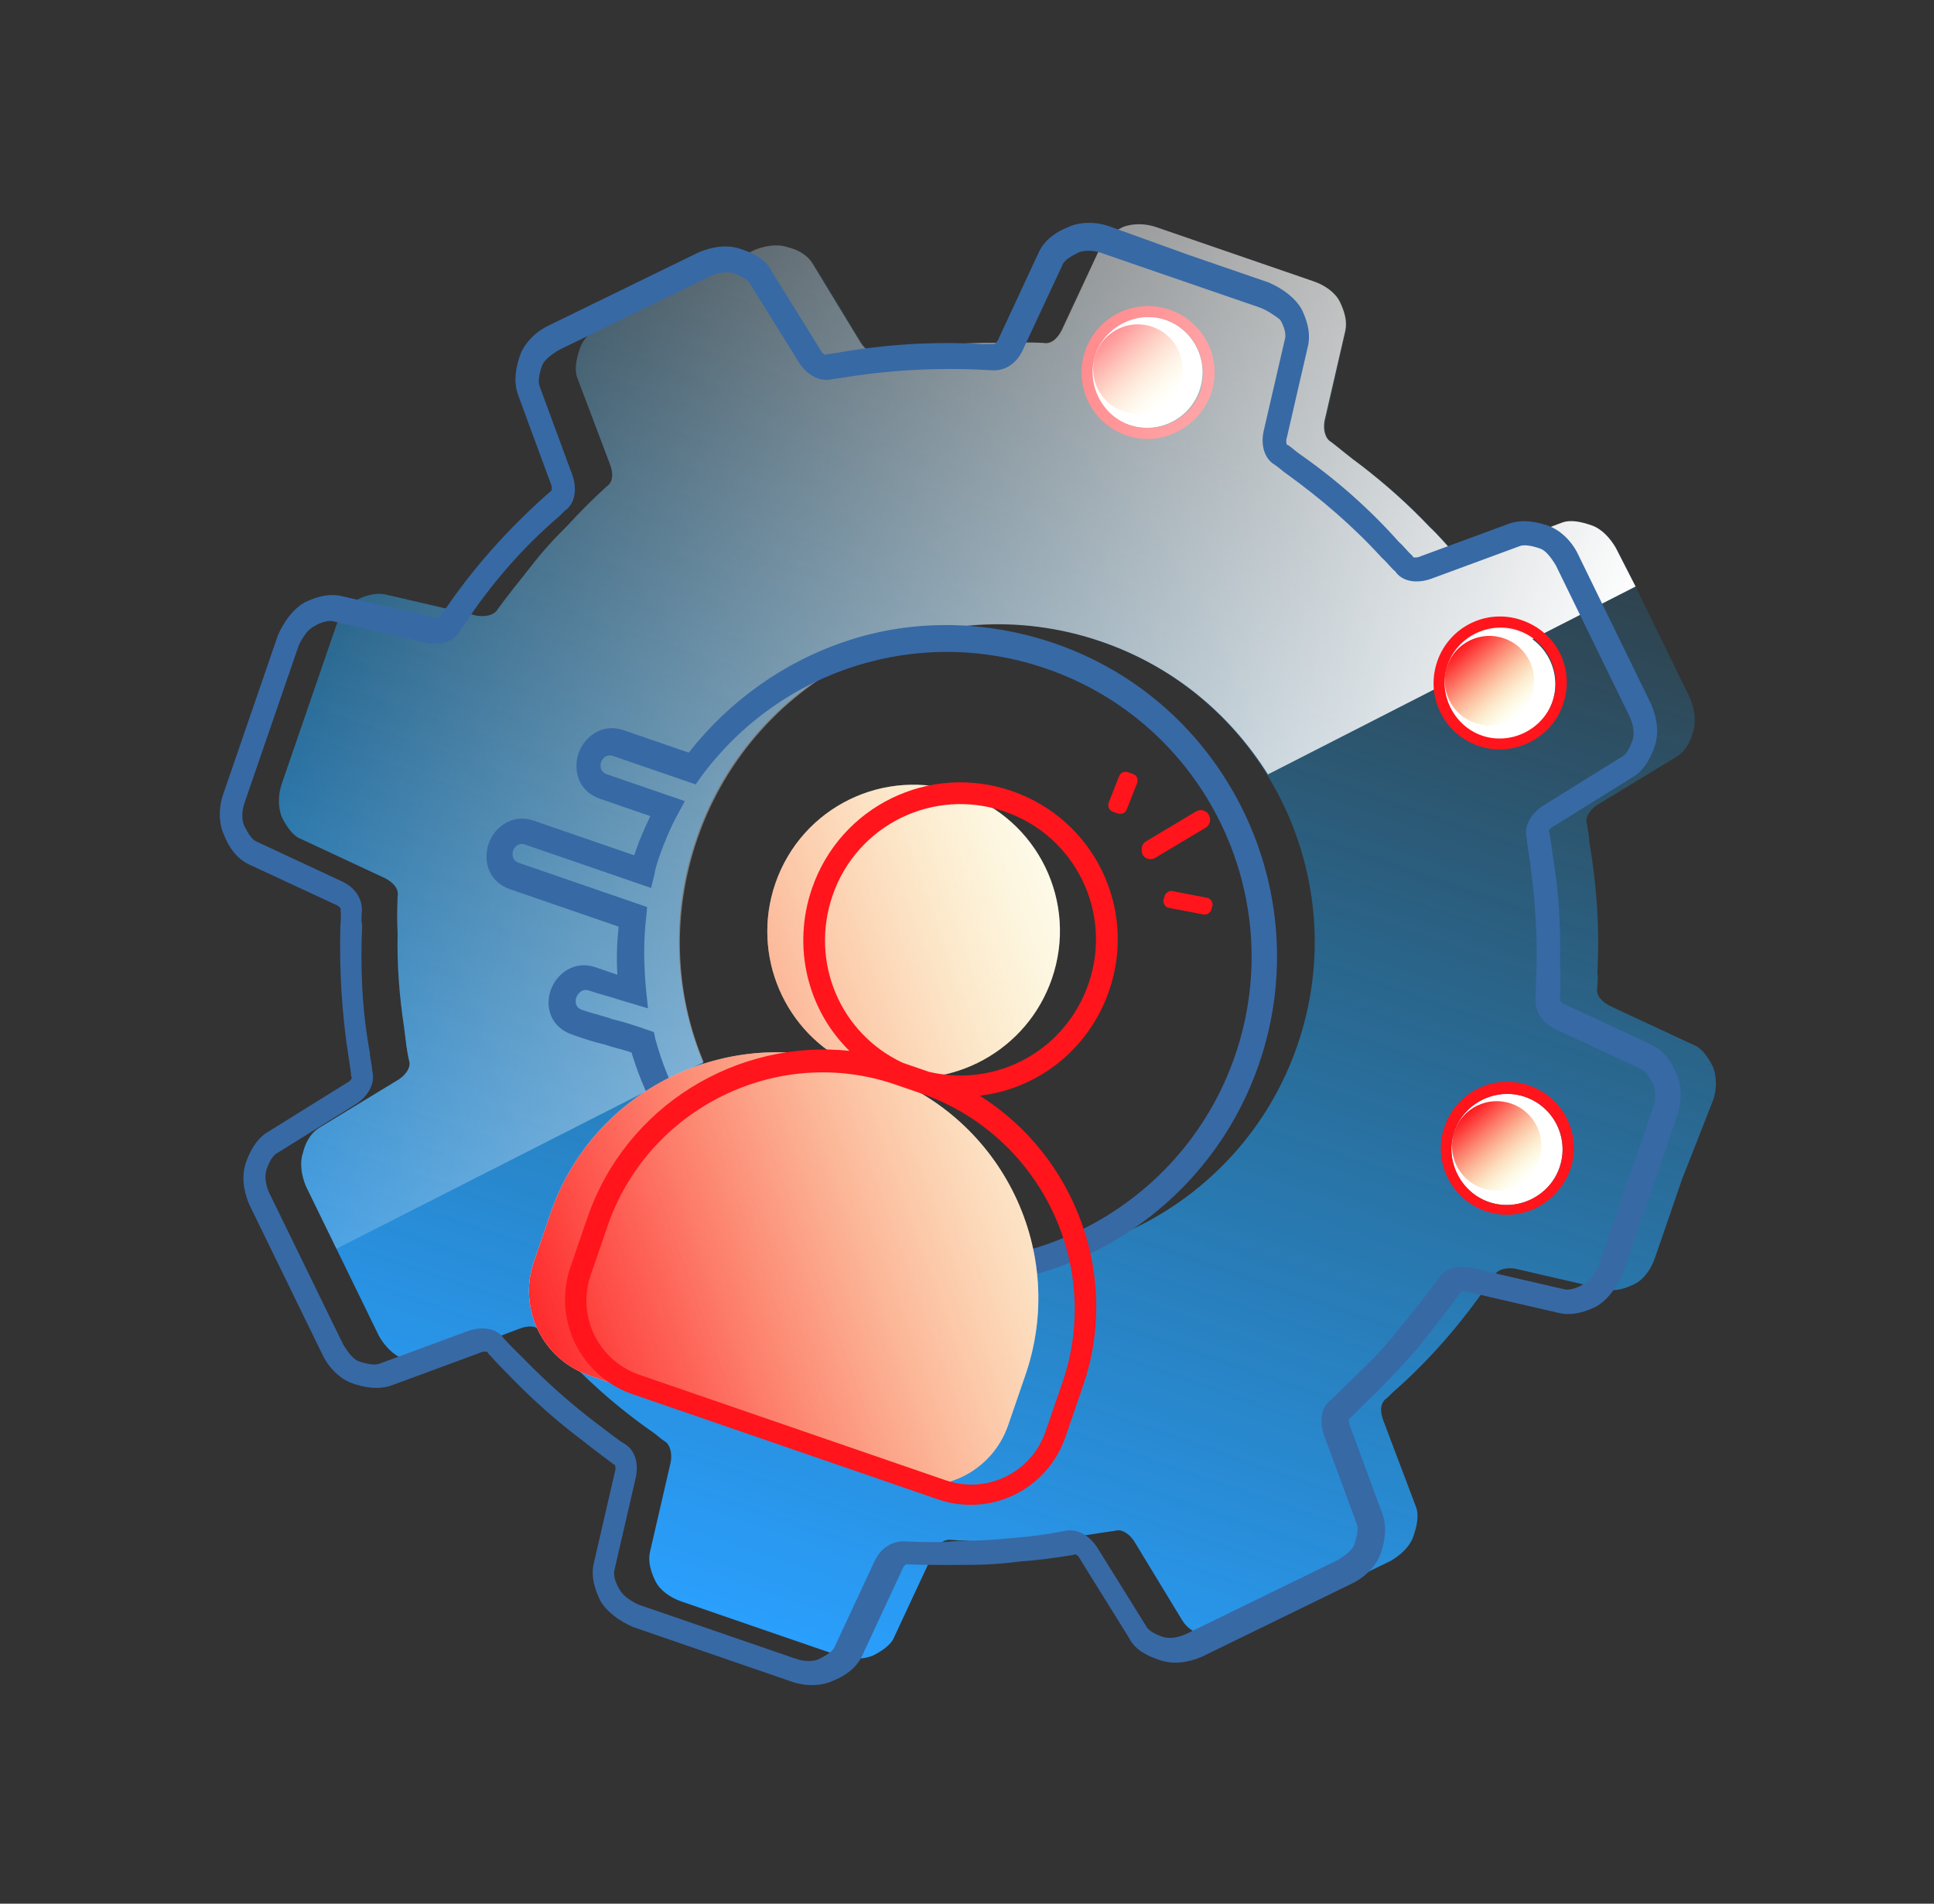 <svg width="127" height="125" viewBox="0 0 127 125" fill="none" xmlns="http://www.w3.org/2000/svg">
<rect x="0" y="0" width="127" height="125" fill="#333333" stroke="none"/>
<path d="M75.005 56.062L75.054 56.163C75.227 56.39 75.528 56.494 75.83 56.346L79.213 54.321C79.441 54.148 79.544 53.848 79.397 53.545L79.347 53.444C79.174 53.217 78.874 53.113 78.571 53.261L75.188 55.286C74.96 55.459 74.932 55.785 75.005 56.062Z" fill="#FF151B"/>
<path d="M72.804 52.702C72.727 52.927 72.799 53.204 73.099 53.307L73.399 53.411C73.624 53.488 73.901 53.416 74.005 53.115L74.674 51.415C74.751 51.19 74.679 50.913 74.379 50.81L74.079 50.707C73.853 50.629 73.577 50.702 73.473 51.002L72.804 52.702Z" fill="#FF151B"/>
<path d="M76.406 59.062C76.328 59.288 76.551 59.616 76.802 59.618L79.006 60.042C79.231 60.119 79.56 59.897 79.562 59.646L79.614 59.496C79.692 59.27 79.469 58.942 79.218 58.94L77.013 58.516C76.788 58.439 76.46 58.661 76.457 58.912L76.406 59.062Z" fill="#FF151B"/>
<path fill-rule="evenodd" clip-rule="evenodd" d="M112.49 70.06C112.759 70.74 112.726 71.568 112.493 72.244L110.459 77.419L108.676 82.597C108.418 83.347 107.934 84.02 107.329 84.315C106.724 84.611 106.069 84.805 105.443 84.673L99.533 83.31C98.982 83.204 98.354 83.323 98.124 83.748C98.072 83.898 97.919 84.097 97.793 84.221C95.934 86.939 93.852 89.328 91.447 91.437L91.067 91.81C90.637 92.082 90.606 92.659 90.827 93.238L92.979 98.932C93.199 99.511 93.042 100.213 92.809 100.888C92.577 101.563 91.969 102.109 91.338 102.48L86.395 104.891L81.452 107.302C80.771 107.571 79.967 107.714 79.291 107.481C78.59 107.324 77.966 106.941 77.645 106.411L74.484 101.209C74.212 100.78 73.689 100.348 73.211 100.519L72.683 100.589C69.566 101.11 66.376 101.355 63.09 101.147C63.002 101.159 62.902 101.145 62.801 101.132C62.701 101.118 62.601 101.105 62.513 101.116C61.962 101.01 61.556 101.458 61.3 101.958L58.736 107.454C58.555 107.979 57.898 108.425 57.293 108.72C56.612 108.989 55.785 108.956 55.109 108.723L49.931 106.941L44.754 105.158C44.003 104.899 43.33 104.416 43.035 103.81C42.74 103.205 42.545 102.551 42.677 101.925L44.041 96.015C44.146 95.464 44.027 94.835 43.603 94.605C43.465 94.516 43.335 94.408 43.204 94.3C43.073 94.192 42.943 94.084 42.806 93.995C40.437 92.34 38.323 90.437 36.436 88.36C36.274 88.22 36.138 88.068 36.001 87.916C35.864 87.764 35.728 87.612 35.566 87.473C35.294 87.043 34.717 87.013 34.138 87.233L28.444 89.385C27.865 89.606 27.164 89.448 26.488 89.216C25.813 88.983 25.267 88.375 24.896 87.744L22.486 82.801L20.075 77.858C19.805 77.178 19.663 76.373 19.895 75.698C20.053 74.996 20.435 74.373 20.965 74.052L26.167 70.89C26.596 70.618 27.028 70.096 26.857 69.617C26.73 69.067 26.661 68.489 26.594 67.937C26.572 67.756 26.551 67.579 26.528 67.405C26.221 65.369 26.065 63.385 26.111 61.302C26.069 60.448 26.077 59.696 26.11 58.867C26.216 58.316 25.768 57.91 25.268 57.654L19.772 55.09C19.247 54.91 18.802 54.253 18.506 53.647C18.237 52.967 18.27 52.139 18.503 51.464L20.286 46.286L22.069 41.108C22.327 40.358 22.81 39.685 23.416 39.389C24.021 39.094 24.675 38.9 25.302 39.032L31.287 40.421C31.838 40.527 32.466 40.407 32.696 39.983C33.332 39.111 34.069 38.189 34.806 37.268C35.569 36.272 36.381 35.376 37.268 34.506C38.08 33.611 38.967 32.741 39.828 31.947C40.258 31.675 40.288 31.098 40.068 30.518L37.916 24.825C37.696 24.245 37.853 23.544 38.086 22.869C38.318 22.193 38.926 21.647 39.557 21.277L44.676 18.843L49.619 16.432C50.3 16.162 51.104 16.02 51.779 16.252C52.481 16.41 53.104 16.792 53.425 17.323L56.587 22.524C56.859 22.953 57.381 23.385 57.86 23.214C59.016 23.025 60.248 22.861 61.453 22.773C62.685 22.609 63.891 22.521 65.145 22.533C65.393 22.53 65.638 22.526 65.88 22.522C66.792 22.508 67.672 22.493 68.584 22.542C69.135 22.648 69.541 22.2 69.797 21.701L72.361 16.204C72.542 15.679 73.199 15.234 73.804 14.938C74.484 14.669 75.312 14.702 75.988 14.935L81.165 16.718L86.343 18.501C87.094 18.759 87.766 19.242 88.062 19.848C88.357 20.453 88.551 21.108 88.42 21.734L87.056 27.643C86.95 28.195 87.07 28.823 87.494 29.053C87.727 29.232 87.968 29.425 88.214 29.624C88.6 29.935 89.001 30.258 89.412 30.553C91.006 31.773 92.549 33.144 93.965 34.639C94.312 34.963 94.623 35.304 94.924 35.637C95.119 35.851 95.31 36.062 95.505 36.26C95.777 36.69 96.354 36.721 96.933 36.5L102.627 34.348C103.206 34.128 103.907 34.285 104.583 34.518C105.258 34.75 105.804 35.358 106.174 35.989L108.585 40.932L110.996 45.875C111.266 46.556 111.408 47.36 111.176 48.036C111.018 48.737 110.636 49.361 110.105 49.682L104.904 52.843C104.474 53.115 104.043 53.638 104.214 54.116C104.228 54.227 104.248 54.349 104.269 54.477C104.314 54.752 104.363 55.056 104.377 55.348C104.852 58.113 105.05 60.951 104.896 63.836C104.943 64.188 104.914 64.514 104.886 64.84L104.886 64.84C104.78 65.391 105.228 65.797 105.727 66.053L111.224 68.617C111.749 68.798 112.194 69.455 112.49 70.06ZM45.725 55.045C41.978 65.926 47.784 77.83 58.665 81.577C69.546 85.323 81.45 79.517 85.196 68.636C88.943 57.755 83.137 45.852 72.256 42.105C61.375 38.358 49.471 44.164 45.725 55.045Z" fill="url(#paint0_linear)"/>
<path d="M74.128 27.892C76.034 28.549 78.112 27.535 78.768 25.629C79.425 23.723 78.412 21.645 76.505 20.989C74.599 20.332 72.521 21.346 71.865 23.252C71.208 25.158 72.222 27.236 74.128 27.892Z" fill="white"/>
<path d="M73.76 27.01C75.294 27.538 76.965 26.723 77.493 25.19C78.021 23.657 77.206 21.985 75.672 21.457C74.139 20.929 72.468 21.744 71.94 23.278C71.412 24.811 72.227 26.482 73.76 27.01Z" fill="url(#paint1_linear)"/>
<path fill-rule="evenodd" clip-rule="evenodd" d="M71.264 23.045C70.463 25.372 71.719 27.819 73.971 28.594C76.222 29.369 78.669 28.113 79.519 25.887C80.32 23.561 79.064 21.114 76.813 20.339C74.486 19.538 72.04 20.794 71.264 23.045ZM71.94 23.278C72.586 21.402 74.704 20.369 76.58 21.015C78.456 21.66 79.414 23.753 78.844 25.655C78.198 27.531 76.079 28.564 74.203 27.918C72.327 27.272 71.294 25.154 71.94 23.278Z" fill="#FF151B"/>
<path d="M97.293 48.376C99.199 49.032 101.277 48.019 101.933 46.112C102.59 44.206 101.576 42.128 99.67 41.472C97.763 40.815 95.686 41.829 95.029 43.735C94.373 45.642 95.386 47.719 97.293 48.376Z" fill="white"/>
<path d="M97.77 78.925C99.676 79.582 101.754 78.569 102.41 76.662C103.066 74.756 102.053 72.678 100.147 72.022C98.24 71.365 96.163 72.379 95.506 74.285C94.85 76.191 95.863 78.269 97.77 78.925Z" fill="white"/>
<path d="M97.327 78.017C98.86 78.545 100.531 77.73 101.059 76.197C101.587 74.663 100.772 72.992 99.239 72.464C97.705 71.936 96.034 72.751 95.506 74.285C94.978 75.818 95.793 77.489 97.327 78.017Z" fill="url(#paint2_linear)"/>
<path fill-rule="evenodd" clip-rule="evenodd" d="M94.857 73.977C94.056 76.303 95.312 78.751 97.563 79.526C99.814 80.301 102.235 79.12 103.111 76.82C103.912 74.493 102.656 72.046 100.405 71.271C98.079 70.47 95.632 71.726 94.857 73.977ZM95.506 74.285C96.152 72.409 98.271 71.376 100.147 72.022C102.023 72.668 103.082 74.711 102.41 76.662C101.764 78.538 99.646 79.571 97.77 78.925C95.894 78.279 94.86 76.161 95.506 74.285Z" fill="#FF151B"/>
<path d="M18.506 53.647C18.802 54.253 19.247 54.91 19.772 55.09L25.268 57.654C25.768 57.91 26.216 58.316 26.11 58.867C26.077 59.696 26.069 60.448 26.111 61.302C26.065 63.385 26.221 65.369 26.528 67.405C26.621 68.109 26.689 68.888 26.857 69.617C27.028 70.096 26.596 70.618 26.167 70.89L20.965 74.052C20.435 74.373 20.053 74.996 19.895 75.698C19.663 76.373 19.805 77.178 20.075 77.858L22.092 81.994L46.207 69.733C44.319 65.221 44.094 60.024 45.8 55.071C49.546 44.19 61.45 38.384 72.331 42.131C77.059 43.759 80.767 46.882 83.263 50.847L107.404 38.511L106.099 35.963C105.729 35.332 105.183 34.724 104.508 34.492C103.832 34.259 103.131 34.102 102.552 34.322L96.858 36.474C96.279 36.695 95.702 36.664 95.43 36.234C94.933 35.728 94.462 35.146 93.89 34.613C92.474 33.118 90.931 31.748 89.337 30.527C88.664 30.044 88.017 29.485 87.419 29.027C86.995 28.797 86.875 28.169 86.981 27.618L88.345 21.708C88.476 21.082 88.282 20.427 87.987 19.822C87.692 19.217 87.019 18.733 86.268 18.475L81.09 16.692L75.912 14.909C75.237 14.676 74.409 14.643 73.729 14.912C73.124 15.208 72.467 15.653 72.286 16.178L69.722 21.675C69.466 22.174 69.06 22.622 68.509 22.516C67.355 22.455 66.25 22.494 65.07 22.507C63.815 22.495 62.61 22.584 61.378 22.747C60.173 22.835 58.941 22.999 57.785 23.188C57.306 23.359 56.784 22.928 56.512 22.498L53.35 17.297C53.029 16.767 52.406 16.384 51.704 16.226C51.029 15.994 50.224 16.136 49.544 16.406L44.601 18.817L39.557 21.277C38.926 21.647 38.318 22.193 38.086 22.869C37.853 23.544 37.696 24.245 37.916 24.825L40.068 30.518C40.288 31.098 40.258 31.675 39.828 31.947C38.967 32.741 38.08 33.611 37.268 34.506C36.381 35.376 35.569 36.272 34.806 37.268C34.069 38.189 33.332 39.111 32.696 39.983C32.466 40.407 31.838 40.527 31.287 40.421L25.302 39.032C24.675 38.9 24.021 39.094 23.416 39.389C22.81 39.685 22.327 40.358 22.069 41.108L20.286 46.286L18.503 51.464C18.244 52.214 18.211 53.042 18.506 53.647Z" fill="url(#paint3_linear)"/>
<path fill-rule="evenodd" clip-rule="evenodd" d="M83.306 18.546L78.053 16.737L72.826 14.853C71.85 14.518 70.821 14.583 70.115 14.927C69.535 15.147 68.601 15.665 68.19 16.615L65.6 22.186C65.497 22.486 65.295 22.585 65.295 22.585L64.618 22.603C61.332 22.395 58.067 22.614 54.848 23.185L54.321 23.255L54.22 23.304C54.145 23.278 53.995 23.226 53.847 22.924L50.66 17.797C50.217 16.889 49.166 16.528 48.641 16.347C47.816 16.062 46.861 16.154 45.878 16.57L40.935 18.981L35.992 21.392C35.084 21.835 34.399 22.606 34.14 23.357C33.934 23.957 33.673 24.959 34.015 25.916L36.141 31.684C36.289 31.987 36.212 32.212 36.212 32.212L35.73 32.634C33.299 34.819 31.117 37.257 29.258 39.974L28.927 40.448L28.901 40.523C28.901 40.523 28.699 40.621 28.399 40.518L22.489 39.154C21.488 38.894 20.505 39.311 20.001 39.557C19.269 39.976 18.658 40.773 18.247 41.723L16.439 46.976L14.656 52.154C14.32 53.129 14.385 54.159 14.729 54.865C14.95 55.444 15.467 56.378 16.417 56.789L21.989 59.379C22.289 59.482 22.387 59.684 22.387 59.684L22.361 59.759C22.408 60.111 22.38 60.437 22.352 60.763C22.273 63.674 22.445 66.587 22.893 69.427C22.908 69.539 22.928 69.66 22.949 69.788L22.949 69.788L22.949 69.788C22.994 70.063 23.043 70.367 23.057 70.659L23.106 70.76C23.08 70.835 23.029 70.985 22.726 71.132L17.6 74.32C16.767 74.788 16.33 75.813 16.149 76.338C15.865 77.164 15.956 78.118 16.373 79.101L18.784 84.044L21.195 88.988C21.637 89.896 22.409 90.581 23.159 90.839C23.76 91.046 24.761 91.307 25.718 90.965L31.487 88.838C31.789 88.691 32.014 88.768 32.014 88.768L32.064 88.869C32.61 89.477 33.107 89.984 33.604 90.49C35.095 92.011 36.637 93.382 38.307 94.628C38.796 95.024 39.263 95.374 39.699 95.7L39.7 95.701L39.7 95.701L39.7 95.701L39.701 95.702C39.907 95.857 40.107 96.007 40.299 96.153L40.374 96.179C40.374 96.179 40.473 96.381 40.37 96.681L39.006 102.591C38.745 103.592 39.162 104.575 39.408 105.08C39.828 105.812 40.625 106.422 41.575 106.833L46.827 108.642L52.005 110.425C52.981 110.76 54.011 110.695 54.717 110.351C55.296 110.131 56.23 109.613 56.641 108.663L59.231 103.092C59.334 102.792 59.536 102.693 59.536 102.693L59.611 102.719C60.69 102.755 61.944 102.767 63.124 102.754C64.379 102.766 65.66 102.703 66.891 102.54C68.097 102.451 69.328 102.288 70.485 102.098L70.586 102.049C70.661 102.075 70.811 102.127 70.958 102.429L74.145 107.556C74.588 108.464 75.639 108.825 76.164 109.006C76.99 109.291 77.944 109.2 78.927 108.783L83.87 106.372L88.813 103.961C89.721 103.518 90.407 102.747 90.665 101.996C90.872 101.396 91.133 100.395 90.791 99.437L88.664 93.669C88.516 93.366 88.594 93.141 88.594 93.141L88.695 93.092C89.088 92.682 89.499 92.278 89.927 91.859L89.927 91.859L89.927 91.859C90.355 91.439 90.799 91.004 91.255 90.532C92.168 89.587 92.98 88.692 93.743 87.695C94.48 86.774 95.242 85.777 95.878 84.905L95.904 84.83C95.904 84.83 96.106 84.732 96.406 84.835L102.316 86.199C103.317 86.46 104.3 86.043 104.805 85.796C105.537 85.377 106.147 84.58 106.558 83.63L108.367 78.377L110.149 73.199C110.485 72.224 110.42 71.194 110.076 70.488C109.856 69.909 109.338 68.975 108.388 68.564L102.817 65.974C102.516 65.871 102.418 65.669 102.418 65.669L102.444 65.594C102.446 65.409 102.449 65.221 102.453 65.028L102.453 65.028C102.463 64.434 102.474 63.804 102.443 63.159C102.488 61.077 102.384 58.942 102.078 56.906C102.006 56.504 101.954 56.108 101.904 55.734L101.904 55.734L101.904 55.733C101.855 55.36 101.808 55.008 101.748 54.694L101.699 54.593C101.725 54.518 101.777 54.368 102.079 54.221L107.206 51.033C108.039 50.565 108.475 49.54 108.656 49.015C108.94 48.189 108.849 47.235 108.432 46.252L106.022 41.309L103.611 36.365C103.168 35.458 102.396 34.772 101.646 34.514C101.046 34.307 100.044 34.046 99.087 34.388L93.319 36.515C93.016 36.663 92.791 36.585 92.791 36.585L92.742 36.484C92.58 36.344 92.443 36.193 92.307 36.041C92.17 35.889 92.034 35.737 91.872 35.597C89.936 33.419 87.746 31.49 85.378 29.836C85.241 29.746 85.11 29.639 84.98 29.53C84.849 29.423 84.718 29.315 84.581 29.225L84.506 29.2C84.506 29.2 84.407 28.998 84.511 28.698L85.874 22.788C86.135 21.786 85.718 20.803 85.472 20.299C85.053 19.567 84.256 18.957 83.306 18.546ZM77.484 18.388L82.662 20.171C83.188 20.352 83.661 20.683 84.06 20.988C84.332 21.417 84.477 21.971 84.374 22.271L83.01 28.181C82.749 29.182 83.016 30.113 83.715 30.522C83.852 30.611 83.983 30.719 84.113 30.827C84.244 30.935 84.375 31.043 84.512 31.132C86.73 32.735 88.87 34.563 90.757 36.64C90.919 36.78 91.056 36.932 91.192 37.084C91.329 37.236 91.465 37.388 91.627 37.527C92.072 38.184 93.025 38.344 93.982 38.002L99.75 35.876C100.053 35.728 100.604 35.834 101.129 36.015C101.505 36.144 101.851 36.599 102.172 37.129L104.583 42.072L106.994 47.016C107.29 47.621 107.334 48.224 107.205 48.599C107.024 49.124 106.794 49.548 106.491 49.696L101.365 52.883C100.506 53.427 100.046 54.276 100.263 55.106C100.285 55.401 100.336 55.727 100.391 56.074C100.448 56.435 100.509 56.82 100.544 57.217C100.801 59.152 100.931 61.212 100.911 63.219C100.878 64.047 100.845 64.875 100.837 65.628C100.804 66.456 101.298 67.214 102.248 67.625L107.745 70.189C108.045 70.292 108.317 70.722 108.563 71.226C108.71 71.529 108.754 72.132 108.548 72.732L106.765 77.91L104.982 83.088C104.7 83.662 104.369 84.136 103.966 84.332C103.536 84.604 102.983 84.749 102.683 84.646L96.773 83.283C95.772 83.022 94.84 83.289 94.432 83.987C93.796 84.86 93.059 85.781 92.322 86.702C91.585 87.624 90.848 88.545 89.961 89.415L87.427 91.9C86.769 92.345 86.609 93.297 86.951 94.254L89.078 100.023C89.226 100.326 89.12 100.877 88.939 101.402C88.81 101.777 88.355 102.124 87.824 102.445L82.881 104.856L77.938 107.267C77.333 107.562 76.73 107.606 76.355 107.477C75.83 107.296 75.405 107.066 75.258 106.764L72.07 101.637C71.527 100.778 70.678 100.318 69.847 100.536C68.766 100.751 67.535 100.915 66.329 101.003C65.198 101.118 63.918 101.18 62.738 101.194C61.74 101.295 60.723 101.258 59.756 101.224L59.748 101.224C59.623 101.219 59.498 101.215 59.375 101.211C58.547 101.178 57.789 101.672 57.378 102.622L54.814 108.118C54.711 108.418 54.281 108.69 53.777 108.936C53.474 109.084 52.871 109.128 52.271 108.921L47.093 107.138L41.915 105.356C41.341 105.074 40.867 104.743 40.67 104.339C40.399 103.91 40.254 103.356 40.357 103.056L41.72 97.146C41.981 96.145 41.714 95.214 41.016 94.805C40.626 94.566 40.227 94.259 39.819 93.944L39.819 93.944L39.819 93.944L39.819 93.944C39.573 93.754 39.324 93.562 39.072 93.38C37.478 92.16 35.935 90.79 34.568 89.396C34.403 89.227 34.243 89.069 34.083 88.912L34.082 88.911L34.082 88.911C33.762 88.596 33.441 88.28 33.077 87.875C32.632 87.218 31.68 87.058 30.723 87.4L24.954 89.527C24.652 89.674 24.1 89.569 23.575 89.388C23.2 89.258 22.853 88.803 22.532 88.273L20.121 83.33L17.71 78.387C17.415 77.781 17.371 77.179 17.5 76.803C17.681 76.278 17.911 75.854 18.213 75.706L23.34 72.519C24.199 71.975 24.659 71.126 24.441 70.296C24.431 70.083 24.395 69.882 24.359 69.68C24.324 69.479 24.288 69.278 24.277 69.065C23.777 66.374 23.654 63.562 23.782 60.752C23.71 60.475 23.738 60.149 23.766 59.823C23.8 58.995 23.305 58.237 22.355 57.827L16.859 55.263C16.559 55.159 16.287 54.73 16.041 54.225C15.893 53.923 15.849 53.32 16.056 52.72L17.839 47.542L19.622 42.364C19.903 41.789 20.234 41.316 20.638 41.119C21.067 40.847 21.621 40.702 21.921 40.805L27.831 42.169C28.832 42.43 29.763 42.163 30.172 41.464L30.503 40.99C32.261 38.322 34.343 35.933 36.722 33.899L37.102 33.526C37.759 33.081 37.919 32.128 37.577 31.171L35.45 25.403C35.303 25.1 35.409 24.549 35.59 24.024C35.719 23.648 36.174 23.302 36.704 22.98L41.647 20.57L46.59 18.159C47.196 17.863 47.798 17.819 48.174 17.948C48.699 18.129 49.123 18.359 49.271 18.662L52.458 23.788C53.002 24.647 53.851 25.107 54.681 24.89L55.209 24.82C58.326 24.298 61.49 24.128 64.626 24.285L65.203 24.316C66.031 24.349 66.789 23.855 67.2 22.905L69.764 17.408C69.867 17.108 70.296 16.836 70.801 16.59C71.104 16.443 71.706 16.398 72.307 16.605L77.484 18.388ZM69.268 42.251C80.524 46.127 86.576 58.535 82.674 69.866C78.773 81.198 66.39 87.174 55.134 83.299C48.605 81.051 43.462 75.754 41.47 69.109C41.169 69.005 40.882 68.927 40.594 68.849C40.306 68.771 40.018 68.693 39.718 68.589C39.017 68.432 38.341 68.199 37.591 67.941C36.165 67.45 35.776 66.141 36.164 65.016C36.526 63.965 37.69 63.023 39.115 63.514L40.541 64.004C40.476 62.975 40.512 61.896 40.623 60.843L33.494 58.388C32.068 57.897 31.705 56.513 32.093 55.388C32.454 54.337 33.618 53.395 35.044 53.886L41.648 56.16L41.803 55.709C42.039 55.022 42.317 54.419 42.619 53.766L42.702 53.585L39.4 52.448C37.974 51.957 37.612 50.573 37.999 49.447C38.361 48.397 39.525 47.454 40.951 47.945L45.228 49.418C47.922 45.981 51.587 43.382 55.742 42.042C59.997 40.654 64.765 40.701 69.268 42.251ZM81.098 69.324C77.507 79.754 66.107 85.314 55.677 81.723C49.448 79.578 44.729 74.512 43.035 68.221L42.939 67.768L42.488 67.613C41.738 67.354 41.063 67.122 40.286 66.939C39.949 66.822 39.605 66.725 39.26 66.627C38.916 66.53 38.572 66.432 38.234 66.316C37.709 66.135 37.789 65.659 37.841 65.509C37.892 65.359 38.148 64.859 38.674 65.04C39.011 65.156 39.355 65.254 39.7 65.352C40.044 65.449 40.388 65.547 40.726 65.663L42.552 66.208L42.415 64.901C42.279 63.344 42.245 61.737 42.436 60.208L42.493 59.556L34.088 56.662C33.563 56.481 33.643 56.005 33.694 55.855C33.746 55.705 33.976 55.281 34.501 55.462L42.756 58.304L42.965 57.453C43.019 57.051 43.174 56.601 43.303 56.226C43.639 55.251 44.05 54.301 44.511 53.452L44.971 52.603L39.868 50.846C39.343 50.665 39.422 50.189 39.474 50.039C39.526 49.889 39.756 49.465 40.281 49.645L45.684 51.506L46.015 51.032C51.23 43.931 60.37 41.034 68.699 43.902C79.13 47.494 84.69 58.893 81.098 69.324Z" fill="#3769A5"/>
<path d="M57.77 70.524C62.502 71.65 67.448 68.988 69.076 64.261C70.807 59.233 68.15 53.785 63.122 52.054C58.095 50.323 52.647 52.98 50.916 58.008C49.288 62.735 51.546 67.878 55.969 69.904C47.839 67.189 38.961 71.518 36.171 79.623L35.059 82.85C34 85.926 35.624 89.255 38.7 90.315L58.736 97.214C61.813 98.273 65.142 96.649 66.202 93.573L67.287 90.421C70.178 82.267 65.849 73.39 57.77 70.524Z" fill="white"/>
<path d="M57.77 70.524C62.502 71.65 67.448 68.988 69.076 64.261C70.807 59.233 68.15 53.785 63.122 52.054C58.095 50.323 52.647 52.98 50.916 58.008C49.288 62.735 51.546 67.878 55.969 69.904C47.839 67.189 38.961 71.518 36.171 79.623L35.059 82.85C34 85.926 35.624 89.255 38.7 90.315L58.736 97.214C61.813 98.273 65.142 96.649 66.202 93.573L67.287 90.421C70.178 82.267 65.849 73.39 57.77 70.524Z" fill="url(#paint4_linear)"/>
<path fill-rule="evenodd" clip-rule="evenodd" d="M64.332 71.944C68.176 71.505 71.515 68.878 72.833 65.051C74.693 59.648 71.84 53.797 66.436 51.936C61.034 50.076 55.182 52.93 53.322 58.333C52.004 62.16 53.018 66.286 55.777 68.999C48.406 68.223 41.109 72.594 38.577 79.948L37.466 83.175C36.277 86.626 38.098 90.359 41.55 91.548L61.586 98.447C65.037 99.635 68.77 97.815 69.959 94.363L71.07 91.136C73.651 83.883 70.618 75.871 64.332 71.944ZM54.673 58.798C56.275 54.145 61.319 51.685 65.971 53.287C70.624 54.889 73.084 59.933 71.482 64.586C69.984 68.938 65.516 71.429 61.009 70.38L59.283 69.786C55.161 67.863 53.174 63.15 54.673 58.798ZM62.1 97.197C64.801 98.127 67.727 96.7 68.657 93.999L69.768 90.772C72.43 83.043 68.296 74.569 60.593 71.832L58.792 71.212C51.063 68.551 42.563 72.759 39.902 80.488L38.791 83.715C37.861 86.416 39.287 89.342 41.989 90.272L62.1 97.197Z" fill="#FF151B"/>
<path fill-rule="evenodd" clip-rule="evenodd" d="M94.38 43.427C93.579 45.754 94.835 48.201 97.086 48.976C99.337 49.751 101.859 48.521 102.634 46.27C103.435 43.943 102.255 41.522 99.928 40.721C97.602 39.92 95.155 41.176 94.38 43.427ZM95.055 43.66C95.701 41.784 97.82 40.751 99.696 41.397C101.647 42.069 102.605 44.161 101.959 46.037C101.313 47.913 99.195 48.946 97.319 48.3C95.443 47.654 94.409 45.536 95.055 43.66Z" fill="#FF151B"/>
<path d="M96.85 47.468C98.383 47.996 100.055 47.181 100.583 45.647C101.111 44.114 100.295 42.443 98.762 41.914C97.229 41.386 95.558 42.202 95.029 43.735C94.501 45.268 95.317 46.94 96.85 47.468Z" fill="url(#paint5_linear)"/>
<defs>
<linearGradient id="paint0_linear" x1="95.183" y1="122.672" x2="126.324" y2="32.233" gradientUnits="userSpaceOnUse">
<stop stop-color="#2AA0FF" stop-opacity="0.99"/>
<stop offset="1" stop-color="#15ACFF" stop-opacity="0.01"/>
</linearGradient>
<linearGradient id="paint1_linear" x1="70.513" y1="23.961" x2="74.391" y2="28.423" gradientUnits="userSpaceOnUse">
<stop stop-color="#FF151B" stop-opacity="0.99"/>
<stop offset="0.091" stop-color="#FE1D1D" stop-opacity="0.9"/>
<stop offset="0.233" stop-color="#FD3323" stop-opacity="0.759"/>
<stop offset="0.408" stop-color="#FA582C" stop-opacity="0.586"/>
<stop offset="0.61" stop-color="#F78A38" stop-opacity="0.386"/>
<stop offset="0.832" stop-color="#F3CA48" stop-opacity="0.167"/>
<stop offset="1" stop-color="#EFFF55" stop-opacity="0.01"/>
</linearGradient>
<linearGradient id="paint2_linear" x1="94.12" y1="74.945" x2="97.999" y2="79.406" gradientUnits="userSpaceOnUse">
<stop stop-color="#FF151B" stop-opacity="0.99"/>
<stop offset="0.091" stop-color="#FE1D1D" stop-opacity="0.9"/>
<stop offset="0.233" stop-color="#FD3323" stop-opacity="0.759"/>
<stop offset="0.408" stop-color="#FA582C" stop-opacity="0.586"/>
<stop offset="0.61" stop-color="#F78A38" stop-opacity="0.386"/>
<stop offset="0.832" stop-color="#F3CA48" stop-opacity="0.167"/>
<stop offset="1" stop-color="#EFFF55" stop-opacity="0.01"/>
</linearGradient>
<linearGradient id="paint3_linear" x1="111.21" y1="27.109" x2="35.785" y2="1.138" gradientUnits="userSpaceOnUse">
<stop stop-color="white" stop-opacity="0.99"/>
<stop offset="0.058" stop-color="white" stop-opacity="0.932"/>
<stop offset="1" stop-color="white" stop-opacity="0.01"/>
</linearGradient>
<linearGradient id="paint4_linear" x1="42.94" y1="118.181" x2="91.307" y2="100.673" gradientUnits="userSpaceOnUse">
<stop stop-color="#FF151B" stop-opacity="0.99"/>
<stop offset="0.091" stop-color="#FE1D1D" stop-opacity="0.9"/>
<stop offset="0.233" stop-color="#FD3323" stop-opacity="0.759"/>
<stop offset="0.408" stop-color="#FA582C" stop-opacity="0.586"/>
<stop offset="0.61" stop-color="#F78A38" stop-opacity="0.386"/>
<stop offset="0.832" stop-color="#F3CA48" stop-opacity="0.167"/>
<stop offset="1" stop-color="#EFFF55" stop-opacity="0.01"/>
</linearGradient>
<linearGradient id="paint5_linear" x1="93.671" y1="44.385" x2="97.549" y2="48.847" gradientUnits="userSpaceOnUse">
<stop stop-color="#FF151B" stop-opacity="0.99"/>
<stop offset="0.091" stop-color="#FE1D1D" stop-opacity="0.9"/>
<stop offset="0.233" stop-color="#FD3323" stop-opacity="0.759"/>
<stop offset="0.408" stop-color="#FA582C" stop-opacity="0.586"/>
<stop offset="0.61" stop-color="#F78A38" stop-opacity="0.386"/>
<stop offset="0.832" stop-color="#F3CA48" stop-opacity="0.167"/>
<stop offset="1" stop-color="#EFFF55" stop-opacity="0.01"/>
</linearGradient>
</defs>
</svg>
